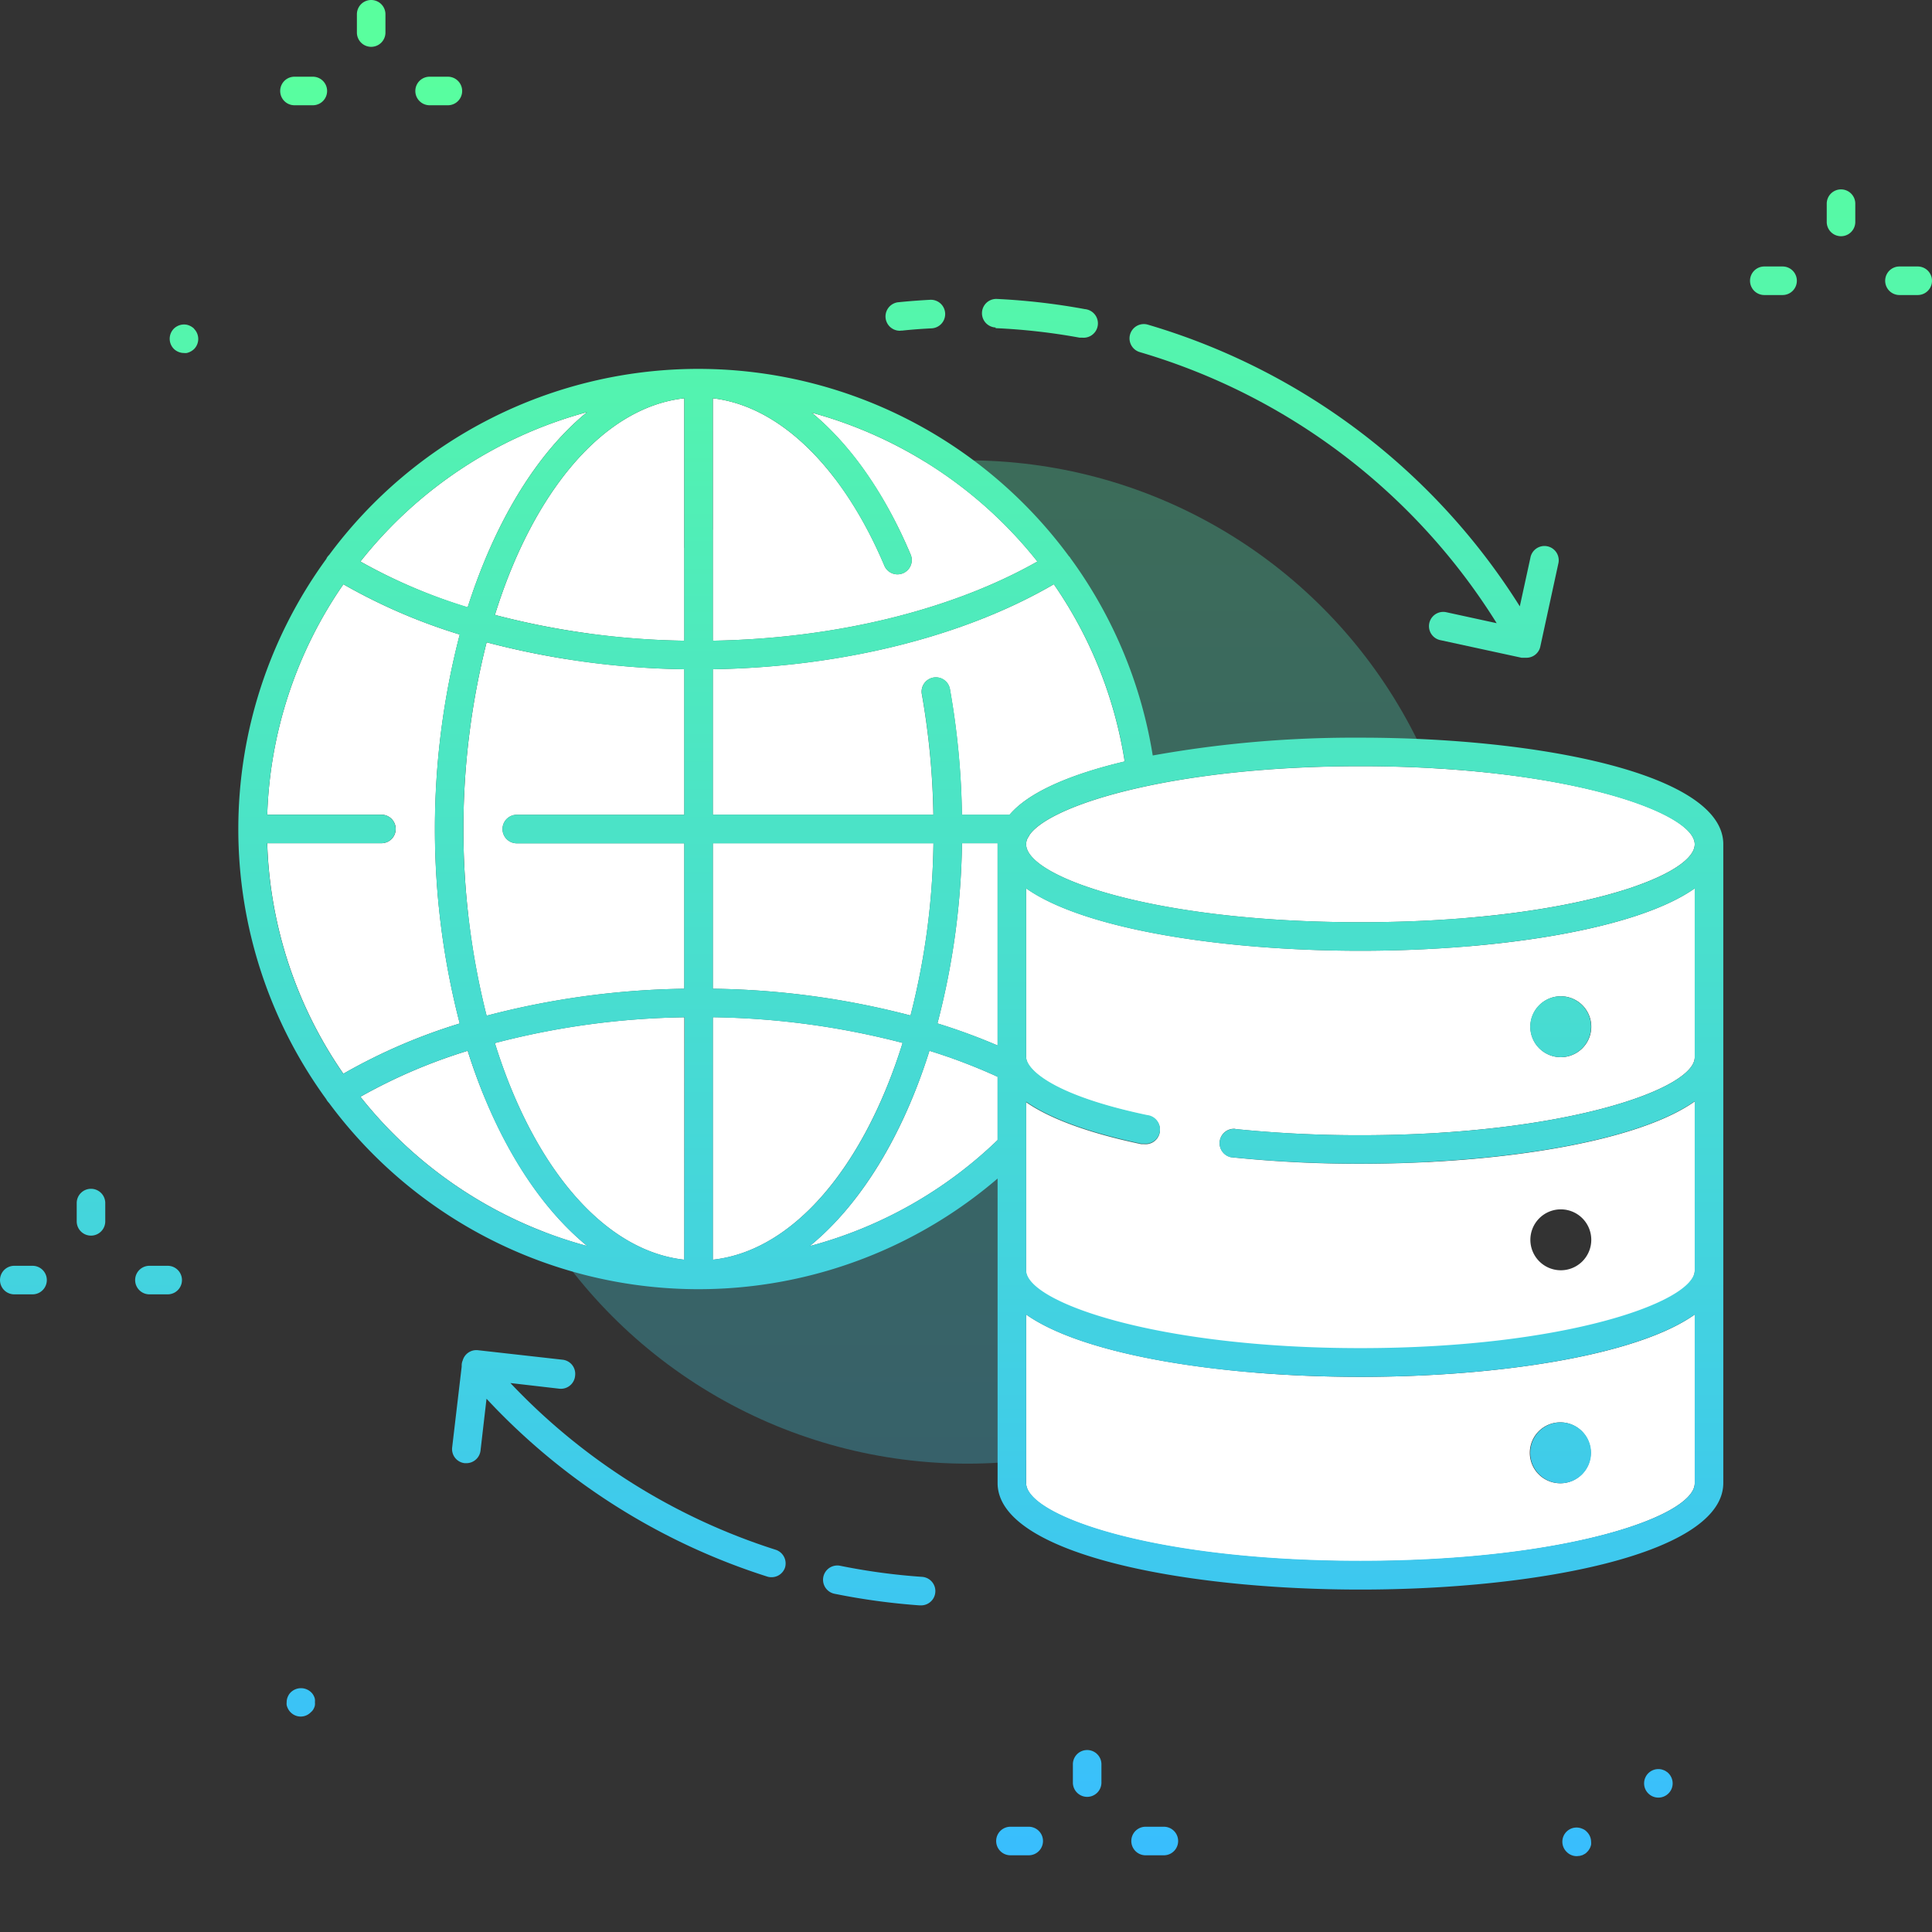 <svg xmlns="http://www.w3.org/2000/svg" xmlns:xlink="http://www.w3.org/1999/xlink" viewBox="0 0 203 203"><rect x="0" y="0" width="203" height="203" fill="#333333" stroke="none"/><defs><linearGradient id="linear-gradient" x1="101.65" y1="1716.9" x2="101.65" y2="1907.99" gradientTransform="matrix(1, 0, 0, -1, 0, 1914.16)" gradientUnits="userSpaceOnUse"><stop offset="0" stop-color="#38bdff"/><stop offset="1" stop-color="#59ff9e"/></linearGradient><linearGradient id="linear-gradient-2" x1="103.06" y1="1716.9" x2="103.06" y2="1907.99" xlink:href="#linear-gradient"/><linearGradient id="linear-gradient-3" x1="163.98" y1="1716.9" x2="163.98" y2="1907.99" xlink:href="#linear-gradient"/><linearGradient id="linear-gradient-6" x1="141.22" y1="1716.9" x2="141.22" y2="1907.99" xlink:href="#linear-gradient"/><linearGradient id="linear-gradient-7" x1="109.2" y1="1716.9" x2="109.2" y2="1907.99" xlink:href="#linear-gradient"/><linearGradient id="linear-gradient-8" x1="96.21" y1="1716.9" x2="96.21" y2="1907.99" xlink:href="#linear-gradient"/><linearGradient id="linear-gradient-9" x1="92.35" y1="1716.9" x2="92.35" y2="1907.99" xlink:href="#linear-gradient"/><linearGradient id="linear-gradient-10" x1="65.04" y1="1716.9" x2="65.04" y2="1907.99" xlink:href="#linear-gradient"/><linearGradient id="linear-gradient-11" x1="193.44" y1="1716.9" x2="193.44" y2="1907.99" xlink:href="#linear-gradient"/><linearGradient id="linear-gradient-13" x1="200.54" y1="1716.9" x2="200.54" y2="1907.99" xlink:href="#linear-gradient"/><linearGradient id="linear-gradient-14" x1="186.34" y1="1716.9" x2="186.34" y2="1907.99" xlink:href="#linear-gradient"/><linearGradient id="linear-gradient-15" x1="39" y1="1716.9" x2="39" y2="1907.99" xlink:href="#linear-gradient"/><linearGradient id="linear-gradient-17" x1="46.1" y1="1716.9" x2="46.1" y2="1907.99" xlink:href="#linear-gradient"/><linearGradient id="linear-gradient-18" x1="31.9" y1="1716.9" x2="31.9" y2="1907.99" xlink:href="#linear-gradient"/><linearGradient id="linear-gradient-19" x1="9.56" y1="1716.9" x2="9.56" y2="1907.99" xlink:href="#linear-gradient"/><linearGradient id="linear-gradient-21" x1="16.66" y1="1716.9" x2="16.66" y2="1907.99" xlink:href="#linear-gradient"/><linearGradient id="linear-gradient-22" x1="2.46" y1="1716.9" x2="2.46" y2="1907.99" xlink:href="#linear-gradient"/><linearGradient id="linear-gradient-23" x1="114.23" y1="1716.9" x2="114.23" y2="1907.99" xlink:href="#linear-gradient"/><linearGradient id="linear-gradient-25" x1="121.33" y1="1716.9" x2="121.33" y2="1907.99" xlink:href="#linear-gradient"/><linearGradient id="linear-gradient-26" x1="107.13" y1="1716.9" x2="107.13" y2="1907.99" xlink:href="#linear-gradient"/><linearGradient id="linear-gradient-27" x1="31.62" y1="1716.9" x2="31.62" y2="1907.99" xlink:href="#linear-gradient"/><linearGradient id="linear-gradient-28" x1="165.7" y1="1716.9" x2="165.7" y2="1907.99" xlink:href="#linear-gradient"/><linearGradient id="linear-gradient-29" x1="19.33" y1="1716.9" x2="19.33" y2="1907.99" xlink:href="#linear-gradient"/><linearGradient id="linear-gradient-30" x1="174.25" y1="1716.9" x2="174.25" y2="1907.99" xlink:href="#linear-gradient"/></defs><title>bg-data</title><g id="Layer_2" data-name="Layer 2"><g id="Layer_2-2" data-name="Layer 2"><circle cx="101.65" cy="101.08" r="52.71" style="opacity:0.3;isolation:isolate;fill:url(#linear-gradient)"/><path d="M142.94,144.67c-14.44,0-29-2.23-35.12-6.55v17.73c0,3.42,13.36,8.19,35.12,8.19s35.13-4.77,35.13-8.19V138.12C172,142.44,157.39,144.67,142.94,144.67Zm21,11.18a3.2,3.2,0,1,1,3.2-3.2A3.2,3.2,0,0,1,164,155.85Z" style="fill:#fff"/><path d="M108.19,87.71a1.49,1.49,0,0,1-.18.3,1.45,1.45,0,0,0-.19.7c0,3.42,13.36,8.19,35.12,8.19s35.13-4.77,35.13-8.19-13.69-8.2-35.13-8.2C123.55,80.51,110.5,84.48,108.19,87.71Z" style="fill:#fff"/><path d="M129.81,118.63a129,129,0,0,0,13.13.65c21.44,0,35.13-4.85,35.13-8.19V93.34c-6.12,4.32-20.68,6.56-35.13,6.56s-29-2.24-35.12-6.56v17.75c0,1.29,2.67,4,12.71,6.13a1.5,1.5,0,0,1-.31,3l-.31,0c-4.29-.9-9.08-2.31-12.1-4.41v17.73c0,3.34,13.69,8.19,35.13,8.19s35.13-4.85,35.13-8.19V115.73c-6.12,4.32-20.69,6.55-35.13,6.55a129.47,129.47,0,0,1-13.44-.67,1.5,1.5,0,1,1,.31-3ZM164,104.68a3.2,3.2,0,1,1-3.2,3.2A3.21,3.21,0,0,1,164,104.68Zm0,22.39a3.2,3.2,0,1,1-3.2,3.19A3.2,3.2,0,0,1,164,127.07Z" style="fill:#fff"/><path d="M52,64.61A83.46,83.46,0,0,0,71.9,67.32V41.85C63.37,42.79,56,51.72,52,64.61Z" style="fill:#fff"/><path d="M40.08,88.6h-12a45,45,0,0,0,8,24.22,59.72,59.72,0,0,1,12.23-5.28,81.3,81.3,0,0,1,0-40.87,59.72,59.72,0,0,1-12.23-5.28,45.11,45.11,0,0,0-8,24.21h12a1.5,1.5,0,0,1,0,3Z" style="fill:#fff"/><path d="M61.7,130.92c-5.32-4.35-9.73-11.56-12.56-20.51a56.66,56.66,0,0,0-11.27,4.83A45.49,45.49,0,0,0,61.7,130.92Z" style="fill:#fff"/><path d="M85.29,43.36c4,3.32,7.61,8.34,10.37,14.85a1.5,1.5,0,1,1-2.76,1.17c-4.38-10.3-11-16.72-18-17.53V67.32C87.77,67.1,100,64.1,109,59A45.5,45.5,0,0,0,85.29,43.36Z" style="fill:#fff"/><path d="M51.13,106.72a86.28,86.28,0,0,1,20.77-2.83V88.61H54.3a1.5,1.5,0,0,1,0-3H71.9V70.32a86.28,86.28,0,0,1-20.77-2.83,80.06,80.06,0,0,0,0,39.23Z" style="fill:#fff"/><path d="M71.9,132.36V106.89A83,83,0,0,0,52,109.6C56,122.49,63.36,131.42,71.9,132.36Z" style="fill:#fff"/><path d="M37.87,59a56.9,56.9,0,0,0,11.27,4.82C52,54.86,56.37,47.65,61.69,43.3A45.44,45.44,0,0,0,37.87,59Z" style="fill:#fff"/><path d="M74.9,70.32V85.61H98.07A80.09,80.09,0,0,0,96.87,73a1.5,1.5,0,1,1,2.95-.53,82,82,0,0,1,1.25,13.15h5c2-2.39,6.43-4.27,12.1-5.61a45,45,0,0,0-7.44-18.62C101.32,66.88,88.43,70.1,74.9,70.32Z" style="fill:#fff"/><path d="M94.84,109.58a83.61,83.61,0,0,0-19.94-2.7v25.48C83.44,131.42,90.81,122.48,94.84,109.58Z" style="fill:#fff"/><path d="M104.82,113.14a59.4,59.4,0,0,0-7.16-2.73c-2.83,9-7.25,16.17-12.58,20.52a45.15,45.15,0,0,0,19.74-11.14Z" style="fill:#fff"/><path d="M74.9,103.89a85.92,85.92,0,0,1,20.77,2.81,76.58,76.58,0,0,0,2.41-18.1H74.9v15.29Z" style="fill:#fff"/><path d="M104.82,109.85V88.6h-3.74a78.82,78.82,0,0,1-2.58,18.93A64.47,64.47,0,0,1,104.82,109.85Z" style="fill:#fff"/><path d="M34.35,115.62a2,2,0,0,0,.22.27,48.29,48.29,0,0,0,70.25,7.94v32c0,7.35,19.18,11.19,38.12,11.19s38.12-3.84,38.13-11.19V88.7c0-7.34-19.18-11.19-38.13-11.19a119.57,119.57,0,0,0-21.82,1.87,48,48,0,0,0-8.68-20.78h0c0-.06-.09-.11-.13-.16A48.4,48.4,0,0,0,73.58,38.76H73.4l-.26,0A48.28,48.28,0,0,0,34.59,58.3a1.68,1.68,0,0,0-.24.29s-.05.11-.08.16a48.2,48.2,0,0,0,0,56.73ZM178.07,88.71c0,3.42-13.36,8.19-35.13,8.19s-35.12-4.77-35.12-8.19A1.45,1.45,0,0,1,108,88a1.49,1.49,0,0,0,.18-.3c2.31-3.23,15.36-7.2,34.75-7.2C164.39,80.51,178.07,85.36,178.07,88.71ZM142.94,164c-21.76,0-35.12-4.77-35.12-8.19V138.12c6.11,4.32,20.68,6.55,35.12,6.55s29-2.23,35.13-6.55v17.73C178.07,159.27,164.71,164,142.94,164ZM40.08,85.6h-12a45.09,45.09,0,0,1,8-24.21A59.72,59.72,0,0,0,48.3,66.67a81.3,81.3,0,0,0,0,40.87,59.72,59.72,0,0,0-12.23,5.28,45,45,0,0,1-8-24.22h12a1.5,1.5,0,0,0,0-3ZM71.9,67.32A83.46,83.46,0,0,1,52,64.61C56,51.72,63.37,42.79,71.9,41.85Zm0,3V85.61H54.3a1.5,1.5,0,0,0,0,3H71.9v15.28a86.28,86.28,0,0,0-20.77,2.83,80.06,80.06,0,0,1,0-39.23A86.28,86.28,0,0,0,71.9,70.32ZM104.82,88.6v21.25a62,62,0,0,0-6.32-2.32,78.82,78.82,0,0,0,2.58-18.93Zm24.68,33a132.36,132.36,0,0,0,13.44.66c14.44,0,29-2.23,35.13-6.55v17.75c0,3.34-13.69,8.19-35.13,8.19s-35.12-4.85-35.12-8.19V115.75c3,2.1,7.8,3.51,12.09,4.41l.31,0a1.5,1.5,0,0,0,.31-3c-10-2.1-12.71-4.84-12.71-6.13V93.35c6.11,4.31,20.68,6.55,35.12,6.55s29-2.24,35.13-6.55v17.74c0,3.34-13.68,8.19-35.13,8.19a129,129,0,0,1-13.13-.65,1.5,1.5,0,1,0-.31,3ZM95.67,106.7a85.92,85.92,0,0,0-20.77-2.81V88.61H98.08A76.57,76.57,0,0,1,95.67,106.7ZM71.9,132.36C63.36,131.42,56,122.49,52,109.6a83,83,0,0,1,19.94-2.71Zm3-25.47a83.1,83.1,0,0,1,19.94,2.69c-4,12.9-11.4,21.84-19.94,22.78Zm-25.76,3.52c2.83,9,7.24,16.16,12.56,20.51a45.49,45.49,0,0,1-23.83-15.68A56.66,56.66,0,0,1,49.14,110.41Zm48.52,0a59.4,59.4,0,0,1,7.16,2.73v6.65a45.15,45.15,0,0,1-19.74,11.14C90.41,126.58,94.83,119.36,97.66,110.41Zm8.42-24.81h-5a82,82,0,0,0-1.25-13.14,1.5,1.5,0,1,0-2.95.53,80.08,80.08,0,0,1,1.2,12.61H74.9V70.32c13.53-.22,26.42-3.44,35.83-8.94A44.88,44.88,0,0,1,118.18,80C112.51,81.34,108.12,83.22,106.08,85.6ZM74.9,67.32V41.85c7,.81,13.62,7.23,18,17.53a1.5,1.5,0,1,0,2.76-1.17C92.9,51.7,89.34,46.68,85.29,43.36A45.54,45.54,0,0,1,109,59C100,64.1,87.77,67.1,74.9,67.32ZM49.14,63.79A56.32,56.32,0,0,1,37.87,59,45.5,45.5,0,0,1,61.69,43.3C56.37,47.65,52,54.86,49.14,63.79Z" style="fill:url(#linear-gradient-2)"/><circle cx="163.98" cy="107.88" r="3.2" style="fill:url(#linear-gradient-3)"/><circle cx="163.98" cy="130.26" r="3.2" style="fill:url(#linear-gradient-3)"/><circle cx="163.98" cy="152.65" r="3.2" style="fill:url(#linear-gradient-3)"/><path d="M119.77,37a66.16,66.16,0,0,1,37.49,28.48l-5.33-1.16a1.5,1.5,0,0,0-.64,2.93l8.58,1.86.13,0h0l.16,0h.16A1.49,1.49,0,0,0,161.83,68l1.9-8.75a1.5,1.5,0,1,0-2.93-.63l-1.11,5.09a69.25,69.25,0,0,0-39.09-29.6,1.5,1.5,0,0,0-.83,2.89Z" style="fill:url(#linear-gradient-6)"/><path d="M104.61,34.48a65,65,0,0,1,8.83,1l.28,0a1.5,1.5,0,0,0,.27-3,69.52,69.52,0,0,0-9.24-1.07,1.5,1.5,0,0,0-.14,3Z" style="fill:url(#linear-gradient-7)"/><path d="M94.62,34.74h.15c1-.11,2.08-.19,3.12-.24a1.5,1.5,0,1,0-.16-3c-1.09.06-2.19.14-3.26.25a1.5,1.5,0,0,0,.15,3Z" style="fill:url(#linear-gradient-8)"/><path d="M96.62,168.68h.11a1.5,1.5,0,0,0,.1-3,66.06,66.06,0,0,1-8.55-1.16,1.5,1.5,0,0,0-.6,2.94A70.36,70.36,0,0,0,96.62,168.68Z" style="fill:url(#linear-gradient-9)"/><path d="M60.43,144.53a1.49,1.49,0,0,0-1.31-1.66l-8.9-1a1.49,1.49,0,0,0-1.6,1.07,1.32,1.32,0,0,0-.11.53v.12l-1,8.49a1.49,1.49,0,0,0,1.32,1.66H49a1.5,1.5,0,0,0,1.49-1.32l.63-5.45a68.77,68.77,0,0,0,29.48,18.68,1.41,1.41,0,0,0,.45.07,1.49,1.49,0,0,0,1.43-1,1.51,1.51,0,0,0-1-1.89,65.78,65.78,0,0,1-27.85-17.51l5.1.59A1.5,1.5,0,0,0,60.43,144.53Z" style="fill:url(#linear-gradient-10)"/><path d="M193.44,19.9a1.5,1.5,0,0,0-1.5,1.5v1.92a1.5,1.5,0,0,0,3,0V21.4A1.5,1.5,0,0,0,193.44,19.9Z" style="fill:url(#linear-gradient-11)"/><path d="M193.44,34.1a1.5,1.5,0,0,0-1.5,1.5v1.92a1.5,1.5,0,1,0,3,0V35.6A1.5,1.5,0,0,0,193.44,34.1Z" style="fill:url(#linear-gradient-11)"/><path d="M201.5,28h-1.92a1.5,1.5,0,0,0,0,3h1.92a1.5,1.5,0,0,0,0-3Z" style="fill:url(#linear-gradient-13)"/><path d="M185.38,31h1.92a1.5,1.5,0,0,0,0-3h-1.92a1.5,1.5,0,0,0,0,3Z" style="fill:url(#linear-gradient-14)"/><path d="M39,4.92a1.5,1.5,0,0,0,1.5-1.5V1.5a1.5,1.5,0,0,0-3,0V3.42A1.5,1.5,0,0,0,39,4.92Z" style="fill:url(#linear-gradient-15)"/><path d="M39,19.12a1.5,1.5,0,0,0,1.5-1.5V15.7a1.5,1.5,0,0,0-3,0v1.92A1.5,1.5,0,0,0,39,19.12Z" style="fill:url(#linear-gradient-15)"/><path d="M45.14,11.06h1.92a1.5,1.5,0,0,0,0-3H45.14a1.5,1.5,0,0,0,0,3Z" style="fill:url(#linear-gradient-17)"/><path d="M30.94,11.06h1.93a1.5,1.5,0,0,0,0-3H30.94a1.5,1.5,0,0,0,0,3Z" style="fill:url(#linear-gradient-18)"/><path d="M9.56,124.91a1.5,1.5,0,0,0-1.5,1.5v1.92a1.5,1.5,0,0,0,3,0v-1.92A1.5,1.5,0,0,0,9.56,124.91Z" style="fill:url(#linear-gradient-19)"/><path d="M9.56,139.11a1.5,1.5,0,0,0-1.5,1.5v1.92a1.5,1.5,0,0,0,3,0v-1.92A1.5,1.5,0,0,0,9.56,139.11Z" style="fill:url(#linear-gradient-19)"/><path d="M17.62,133H15.7a1.5,1.5,0,1,0,0,3h1.92a1.5,1.5,0,1,0,0-3Z" style="fill:url(#linear-gradient-21)"/><path d="M3.42,133H1.5a1.5,1.5,0,0,0,0,3H3.42a1.5,1.5,0,0,0,0-3Z" style="fill:url(#linear-gradient-22)"/><path d="M114.23,188.8a1.5,1.5,0,0,0,1.5-1.5v-1.92a1.5,1.5,0,0,0-3,0v1.92A1.5,1.5,0,0,0,114.23,188.8Z" style="fill:url(#linear-gradient-23)"/><path d="M112.73,201.5a1.5,1.5,0,0,0,3,0v-1.92a1.5,1.5,0,0,0-3,0Z" style="fill:url(#linear-gradient-23)"/><path d="M122.29,194.94a1.5,1.5,0,1,0,0-3h-1.92a1.5,1.5,0,0,0,0,3Z" style="fill:url(#linear-gradient-25)"/><path d="M108.09,194.94a1.5,1.5,0,0,0,0-3h-1.92a1.5,1.5,0,0,0,0,3Z" style="fill:url(#linear-gradient-26)"/><path d="M32.87,179.69a1.3,1.3,0,0,0,.14-.26.9.9,0,0,0,.08-.28,1.45,1.45,0,0,0,0-.29,1.54,1.54,0,0,0,0-.3,1,1,0,0,0-.08-.28,1.65,1.65,0,0,0-.14-.26,1.3,1.3,0,0,0-.19-.22,1.54,1.54,0,0,0-2.11,0,1.3,1.3,0,0,0-.19.22,1.65,1.65,0,0,0-.14.26,1.41,1.41,0,0,0-.12.58,1.43,1.43,0,0,0,0,.29,1.61,1.61,0,0,0,.23.54,1.37,1.37,0,0,0,.19.23,1.48,1.48,0,0,0,2.11,0A1.37,1.37,0,0,0,32.87,179.69Z" style="fill:url(#linear-gradient-27)"/><path d="M166,195l.28-.08.26-.14a1,1,0,0,0,.22-.19,1.06,1.06,0,0,0,.19-.23,1.23,1.23,0,0,0,.14-.25,1.4,1.4,0,0,0,.09-.29,1.36,1.36,0,0,0,0-.29,1.48,1.48,0,0,0-.45-1.06,1.37,1.37,0,0,0-.22-.19,1.26,1.26,0,0,0-.26-.13,1.49,1.49,0,0,0-1.63,2.44,1.48,1.48,0,0,0,1.06.44Z" style="fill:url(#linear-gradient-28)"/><path d="M20.39,34.53a1.65,1.65,0,0,0-.77-.41,1.54,1.54,0,0,0-1.35.41,1.51,1.51,0,0,0,0,2.13,1.53,1.53,0,0,0,1.06.43,1.42,1.42,0,0,0,.29,0,1.61,1.61,0,0,0,.54-.23,2,2,0,0,0,.23-.18,1.51,1.51,0,0,0,0-2.13Z" style="fill:url(#linear-gradient-29)"/><path d="M175.08,186.14a.82.82,0,0,0-.26-.14,1.31,1.31,0,0,0-.28-.09,1.5,1.5,0,0,0-1.79,1.47,1.48,1.48,0,0,0,.44,1.06,1.5,1.5,0,0,0,2.12,0,1.48,1.48,0,0,0,.44-1.06,1.52,1.52,0,0,0-.44-1.06A1,1,0,0,0,175.08,186.14Z" style="fill:url(#linear-gradient-30)"/></g></g></svg>